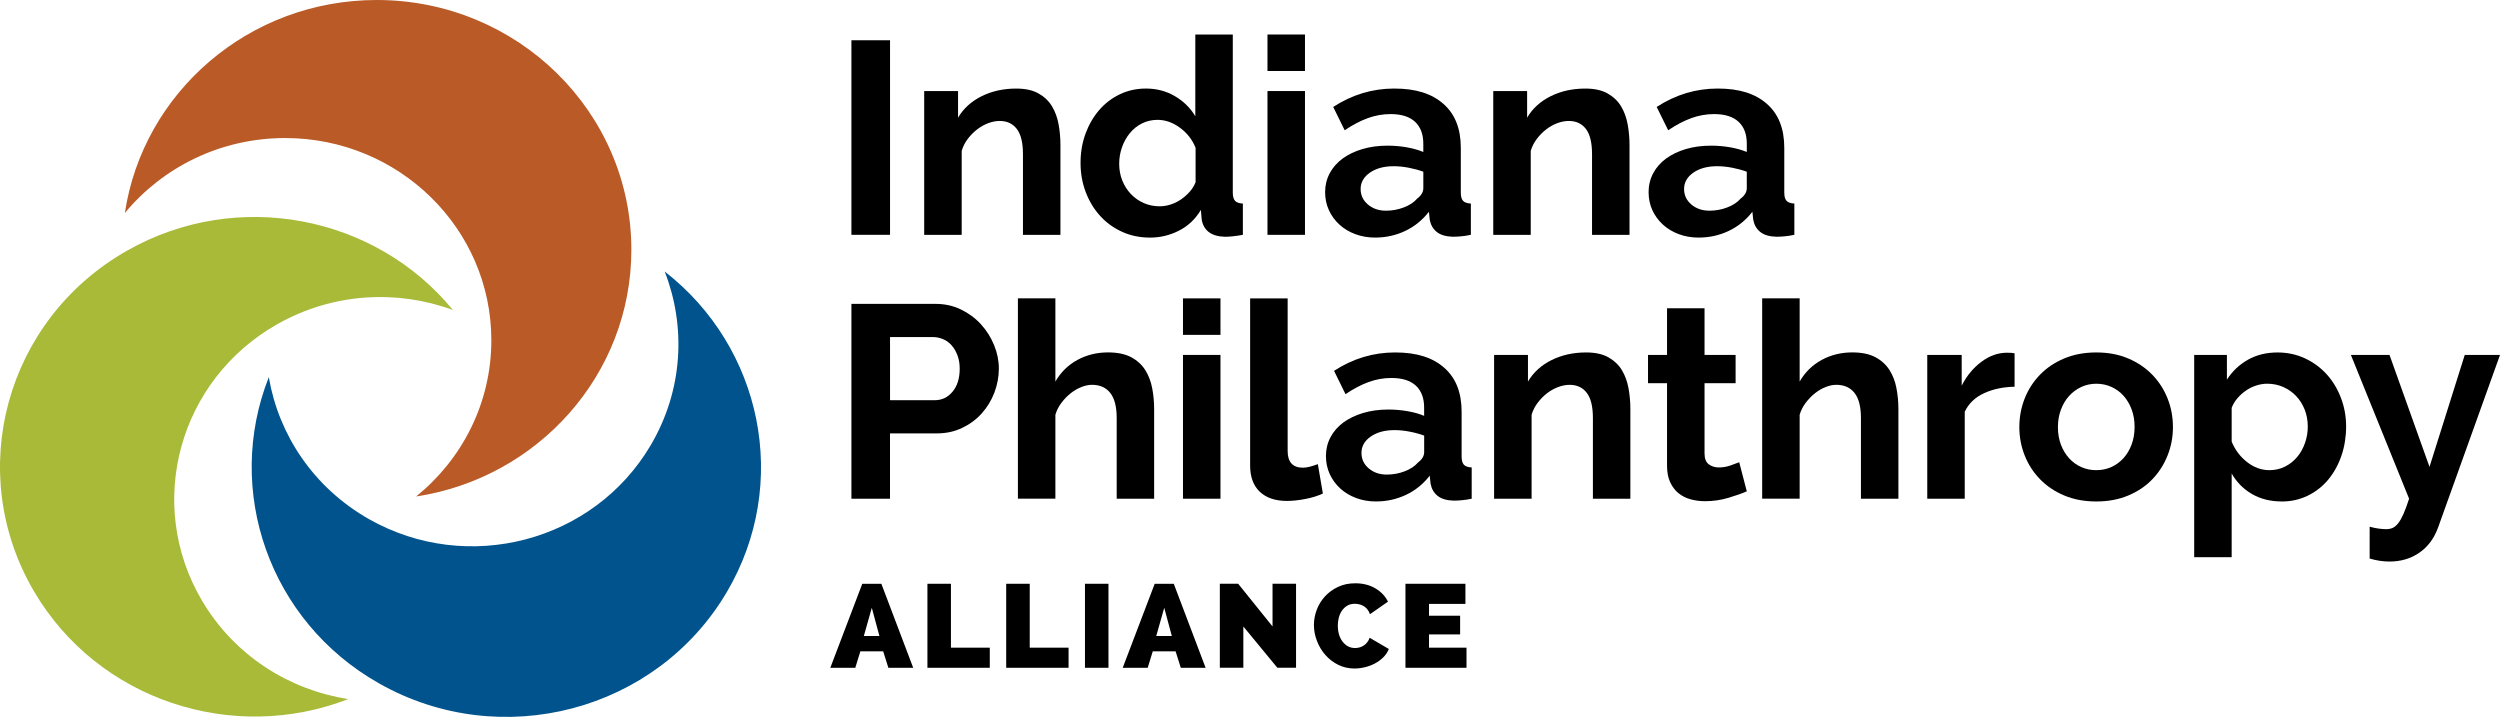 <svg width="136" height="39" viewBox="0 0 136 39" fill="none" xmlns="http://www.w3.org/2000/svg">
  <g clip-path="url(#clip0_1387_15494)">
  <path d="M36.159 14.77C41.457 18.886 43.021 26.293 39.541 32.205C35.716 38.703 27.244 40.93 20.619 37.176C14.624 33.783 12.196 26.656 14.623 20.518C15.155 23.649 17.057 26.531 20.079 28.244C25.443 31.281 32.305 29.477 35.401 24.215C37.162 21.227 37.328 17.761 36.159 14.77Z" fill="#00538C"/>
  <path d="M6.792 11.59C7.777 5.032 13.535 0.001 20.496 0C28.145 0 34.348 6.083 34.346 13.587C34.346 20.376 29.269 26.002 22.635 27.009C25.134 24.992 26.728 21.934 26.729 18.511C26.729 12.436 21.704 7.509 15.511 7.51C11.992 7.509 8.849 9.101 6.792 11.589" fill="#B95A27"/>
  <path d="M18.944 38.03C12.66 40.472 5.339 38.096 1.858 32.184C-1.967 25.686 0.302 17.376 6.93 13.626C12.923 10.231 20.43 11.732 24.636 16.862C21.605 15.748 18.109 15.924 15.086 17.635C9.723 20.672 7.884 27.403 10.982 32.663C12.74 35.654 15.717 37.528 18.944 38.03Z" fill="#A9B938"/>
  <path d="M46.317 12.775V2.19H48.418V12.774H46.317V12.775Z" fill="black"/>
  <path d="M57.688 12.775H55.649V8.386C55.649 7.76 55.536 7.302 55.314 7.013C55.091 6.724 54.781 6.58 54.386 6.58C54.183 6.58 53.975 6.62 53.762 6.699C53.548 6.78 53.348 6.891 53.161 7.035C52.973 7.179 52.803 7.351 52.651 7.55C52.499 7.75 52.387 7.968 52.316 8.207V12.775H50.276V4.953H52.118V6.401C52.412 5.903 52.838 5.515 53.396 5.236C53.954 4.958 54.583 4.818 55.283 4.818C55.781 4.818 56.186 4.908 56.501 5.087C56.816 5.266 57.059 5.5 57.232 5.788C57.404 6.077 57.524 6.406 57.589 6.774C57.655 7.141 57.688 7.515 57.688 7.893V12.774V12.775Z" fill="black"/>
  <path d="M62.558 12.925C62.01 12.925 61.505 12.821 61.044 12.611C60.582 12.402 60.183 12.113 59.848 11.745C59.513 11.377 59.252 10.947 59.065 10.454C58.877 9.96 58.782 9.431 58.782 8.863C58.782 8.295 58.871 7.769 59.049 7.281C59.227 6.793 59.473 6.366 59.788 5.997C60.103 5.629 60.478 5.341 60.915 5.131C61.351 4.922 61.828 4.817 62.345 4.817C62.924 4.817 63.449 4.957 63.921 5.235C64.393 5.514 64.761 5.878 65.025 6.325V1.877H67.064V10.477C67.064 10.686 67.105 10.835 67.186 10.925C67.266 11.014 67.408 11.064 67.612 11.074V12.775C67.226 12.845 66.901 12.88 66.637 12.88C66.262 12.87 65.97 12.786 65.762 12.626C65.554 12.467 65.425 12.243 65.374 11.955L65.328 11.418C65.034 11.916 64.638 12.29 64.141 12.545C63.643 12.799 63.116 12.926 62.558 12.926V12.925ZM63.091 11.222C63.283 11.222 63.482 11.19 63.685 11.125C63.888 11.06 64.075 10.968 64.248 10.848C64.421 10.729 64.577 10.59 64.72 10.431C64.862 10.271 64.968 10.098 65.04 9.908V8.042C64.867 7.604 64.585 7.242 64.195 6.953C63.804 6.664 63.396 6.52 62.97 6.52C62.665 6.52 62.383 6.585 62.125 6.713C61.866 6.843 61.645 7.02 61.463 7.244C61.28 7.467 61.138 7.724 61.036 8.012C60.935 8.301 60.884 8.6 60.884 8.908C60.884 9.237 60.941 9.541 61.052 9.819C61.163 10.098 61.319 10.341 61.516 10.551C61.714 10.76 61.947 10.924 62.216 11.044C62.484 11.163 62.777 11.223 63.091 11.223V11.222Z" fill="black"/>
  <path d="M68.951 3.862V1.877H70.991V3.862H68.951ZM68.951 12.775V4.953H70.991V12.775H68.951Z" fill="black"/>
  <path d="M74.811 12.925C74.426 12.925 74.065 12.863 73.73 12.738C73.395 12.614 73.106 12.44 72.863 12.216C72.618 11.993 72.428 11.731 72.292 11.433C72.155 11.134 72.086 10.805 72.086 10.447C72.086 10.09 72.17 9.738 72.338 9.424C72.505 9.111 72.738 8.845 73.037 8.626C73.337 8.407 73.695 8.235 74.11 8.11C74.526 7.986 74.983 7.924 75.48 7.924C75.835 7.924 76.183 7.954 76.523 8.013C76.863 8.073 77.164 8.158 77.428 8.267V7.819C77.428 7.302 77.278 6.903 76.978 6.624C76.679 6.346 76.235 6.206 75.646 6.206C75.22 6.206 74.804 6.281 74.398 6.43C73.993 6.579 73.577 6.799 73.151 7.086L72.527 5.818C73.551 5.151 74.658 4.817 75.845 4.817C77.033 4.817 77.883 5.094 78.516 5.646C79.15 6.198 79.468 6.997 79.468 8.042V10.476C79.468 10.685 79.507 10.834 79.589 10.924C79.67 11.013 79.812 11.063 80.015 11.073V12.774C79.822 12.815 79.642 12.842 79.475 12.857C79.307 12.872 79.163 12.879 79.041 12.879C78.656 12.869 78.362 12.781 78.159 12.617C77.955 12.453 77.829 12.231 77.778 11.953L77.733 11.52C77.377 11.978 76.946 12.326 76.439 12.565C75.931 12.805 75.388 12.924 74.81 12.924L74.811 12.925ZM75.39 11.462C75.734 11.462 76.062 11.402 76.371 11.282C76.681 11.163 76.922 11.004 77.094 10.804C77.318 10.635 77.429 10.447 77.429 10.237V9.341C77.186 9.252 76.921 9.18 76.637 9.125C76.353 9.07 76.079 9.042 75.815 9.042C75.287 9.042 74.856 9.16 74.521 9.393C74.186 9.627 74.018 9.923 74.018 10.281C74.018 10.62 74.15 10.9 74.415 11.125C74.678 11.348 75.002 11.461 75.389 11.461L75.39 11.462Z" fill="black"/>
  <path d="M88.647 12.775H86.607V8.386C86.607 7.76 86.495 7.302 86.272 7.013C86.049 6.724 85.739 6.58 85.344 6.58C85.14 6.58 84.933 6.62 84.719 6.699C84.506 6.78 84.305 6.891 84.117 7.035C83.93 7.179 83.76 7.351 83.608 7.55C83.455 7.75 83.344 7.968 83.272 8.207V12.775H81.233V4.953H83.075V6.401C83.368 5.903 83.796 5.515 84.353 5.236C84.911 4.958 85.541 4.818 86.241 4.818C86.738 4.818 87.144 4.908 87.459 5.087C87.773 5.266 88.016 5.5 88.189 5.788C88.362 6.077 88.48 6.406 88.547 6.774C88.612 7.141 88.646 7.515 88.646 7.893V12.774L88.647 12.775Z" fill="black"/>
  <path d="M92.407 12.925C92.022 12.925 91.661 12.863 91.327 12.738C90.992 12.614 90.703 12.44 90.46 12.216C90.216 11.993 90.025 11.731 89.888 11.433C89.752 11.134 89.683 10.805 89.683 10.447C89.683 10.09 89.767 9.738 89.934 9.424C90.102 9.111 90.335 8.845 90.634 8.626C90.934 8.407 91.291 8.235 91.707 8.11C92.123 7.986 92.58 7.924 93.077 7.924C93.433 7.924 93.78 7.954 94.121 8.013C94.461 8.073 94.762 8.158 95.026 8.267V7.819C95.026 7.302 94.877 6.903 94.576 6.624C94.277 6.346 93.832 6.206 93.244 6.206C92.818 6.206 92.402 6.281 91.996 6.43C91.591 6.579 91.175 6.799 90.749 7.086L90.124 5.818C91.149 5.151 92.256 4.817 93.443 4.817C94.63 4.817 95.481 5.094 96.114 5.646C96.748 6.198 97.065 6.997 97.065 8.042V10.476C97.065 10.685 97.105 10.834 97.187 10.924C97.268 11.013 97.41 11.063 97.613 11.073V12.774C97.42 12.815 97.24 12.842 97.073 12.857C96.905 12.872 96.761 12.879 96.639 12.879C96.254 12.869 95.959 12.781 95.757 12.617C95.553 12.453 95.427 12.231 95.376 11.953L95.33 11.52C94.975 11.978 94.544 12.326 94.037 12.565C93.529 12.805 92.987 12.924 92.408 12.924L92.407 12.925ZM92.986 11.462C93.33 11.462 93.658 11.402 93.967 11.282C94.277 11.163 94.518 11.004 94.69 10.804C94.914 10.635 95.025 10.447 95.025 10.237V9.341C94.782 9.252 94.517 9.18 94.233 9.125C93.949 9.07 93.675 9.042 93.41 9.042C92.883 9.042 92.452 9.16 92.117 9.393C91.782 9.627 91.614 9.923 91.614 10.281C91.614 10.62 91.746 10.9 92.011 11.125C92.274 11.348 92.598 11.461 92.986 11.461V11.462Z" fill="black"/>
  <path d="M46.317 27.131V16.531H50.899C51.396 16.531 51.855 16.633 52.276 16.836C52.697 17.041 53.06 17.309 53.364 17.642C53.669 17.976 53.907 18.354 54.079 18.776C54.252 19.199 54.338 19.625 54.338 20.053C54.338 20.481 54.256 20.936 54.094 21.359C53.931 21.782 53.703 22.158 53.409 22.486C53.115 22.815 52.759 23.079 52.343 23.277C51.928 23.477 51.471 23.576 50.973 23.576H48.416V27.13H46.315L46.317 27.131ZM48.418 21.771H50.853C51.238 21.771 51.561 21.617 51.819 21.308C52.078 20.999 52.208 20.581 52.208 20.054C52.208 19.786 52.167 19.544 52.086 19.33C52.004 19.115 51.898 18.934 51.766 18.785C51.634 18.635 51.479 18.523 51.302 18.449C51.124 18.375 50.945 18.337 50.762 18.337H48.418V21.77V21.771Z" fill="black"/>
  <path d="M62.787 27.13H60.748V22.741C60.748 22.125 60.631 21.669 60.397 21.375C60.164 21.081 59.834 20.934 59.408 20.934C59.225 20.934 59.033 20.974 58.83 21.053C58.626 21.134 58.433 21.245 58.251 21.389C58.068 21.533 57.901 21.705 57.749 21.904C57.596 22.104 57.485 22.322 57.413 22.561V27.129H55.374V16.231H57.413V20.755C57.708 20.247 58.106 19.857 58.608 19.582C59.111 19.309 59.666 19.171 60.274 19.171C60.791 19.171 61.214 19.259 61.537 19.433C61.862 19.607 62.116 19.839 62.299 20.127C62.481 20.416 62.608 20.745 62.679 21.113C62.749 21.481 62.785 21.859 62.785 22.247V27.129L62.787 27.13Z" fill="black"/>
  <path d="M64.354 18.217V16.232H66.394V18.217H64.354ZM64.354 27.13V19.308H66.394V27.13H64.354Z" fill="black"/>
  <path d="M68.008 16.232H70.048V24.533C70.048 25.14 70.326 25.443 70.884 25.443C70.997 25.443 71.126 25.423 71.273 25.384C71.42 25.344 71.559 25.299 71.691 25.249L71.964 26.847C71.691 26.977 71.371 27.076 71.006 27.145C70.64 27.215 70.31 27.251 70.016 27.251C69.376 27.251 68.882 27.083 68.532 26.751C68.182 26.417 68.007 25.942 68.007 25.325V16.233L68.008 16.232Z" fill="black"/>
  <path d="M74.856 27.28C74.471 27.28 74.11 27.218 73.775 27.093C73.44 26.969 73.151 26.795 72.908 26.571C72.663 26.347 72.473 26.086 72.337 25.788C72.2 25.489 72.131 25.16 72.131 24.802C72.131 24.445 72.215 24.094 72.382 23.779C72.55 23.466 72.783 23.2 73.082 22.98C73.382 22.762 73.739 22.59 74.155 22.465C74.571 22.341 75.028 22.279 75.524 22.279C75.88 22.279 76.227 22.309 76.568 22.368C76.908 22.427 77.209 22.512 77.473 22.622V22.174C77.473 21.657 77.323 21.259 77.023 20.98C76.724 20.702 76.279 20.562 75.691 20.562C75.265 20.562 74.849 20.637 74.443 20.786C74.038 20.935 73.622 21.155 73.196 21.442L72.572 20.174C73.596 19.507 74.703 19.173 75.89 19.173C77.078 19.173 77.928 19.45 78.561 20.002C79.195 20.554 79.512 21.353 79.512 22.398V24.831C79.512 25.041 79.552 25.189 79.634 25.279C79.715 25.369 79.857 25.419 80.06 25.428V27.131C79.867 27.171 79.687 27.198 79.519 27.213C79.352 27.228 79.208 27.235 79.086 27.235C78.701 27.225 78.407 27.137 78.204 26.973C78 26.809 77.874 26.587 77.823 26.309L77.777 25.876C77.422 26.334 76.991 26.683 76.484 26.921C75.976 27.16 75.433 27.279 74.855 27.279L74.856 27.28ZM75.436 25.817C75.78 25.817 76.108 25.758 76.417 25.638C76.727 25.519 76.968 25.359 77.14 25.16C77.364 24.991 77.475 24.802 77.475 24.593V23.697C77.232 23.608 76.967 23.535 76.683 23.481C76.399 23.425 76.125 23.398 75.861 23.398C75.333 23.398 74.902 23.516 74.567 23.749C74.232 23.983 74.064 24.278 74.064 24.637C74.064 24.976 74.196 25.257 74.461 25.481C74.724 25.704 75.048 25.817 75.434 25.817H75.436Z" fill="black"/>
  <path d="M88.693 27.131H86.654V22.741C86.654 22.115 86.541 21.657 86.318 21.368C86.095 21.079 85.785 20.935 85.39 20.935C85.186 20.935 84.979 20.975 84.765 21.054C84.552 21.135 84.352 21.246 84.163 21.39C83.977 21.534 83.806 21.706 83.654 21.905C83.501 22.105 83.39 22.323 83.319 22.562V27.131H81.279V19.308H83.121V20.756C83.415 20.258 83.842 19.87 84.4 19.591C84.957 19.313 85.587 19.173 86.287 19.173C86.784 19.173 87.19 19.264 87.505 19.442C87.819 19.621 88.063 19.855 88.235 20.143C88.408 20.432 88.526 20.761 88.593 21.129C88.658 21.496 88.692 21.87 88.692 22.248V27.131H88.693Z" fill="black"/>
  <path d="M95.026 26.728C94.752 26.847 94.414 26.966 94.013 27.085C93.612 27.205 93.194 27.265 92.757 27.265C92.474 27.265 92.207 27.23 91.959 27.16C91.709 27.09 91.492 26.979 91.303 26.824C91.117 26.671 90.966 26.471 90.855 26.227C90.743 25.983 90.687 25.686 90.687 25.339V20.845H89.652V19.308H90.687V16.77H92.727V19.308H94.417V20.845H92.727V24.667C92.727 24.946 92.802 25.143 92.956 25.257C93.108 25.371 93.291 25.429 93.503 25.429C93.716 25.429 93.924 25.395 94.128 25.325C94.33 25.255 94.493 25.195 94.614 25.146L95.026 26.729V26.728Z" fill="black"/>
  <path d="M103.275 27.13H101.235V22.741C101.235 22.125 101.118 21.669 100.885 21.375C100.651 21.081 100.322 20.934 99.896 20.934C99.713 20.934 99.52 20.974 99.317 21.053C99.114 21.134 98.922 21.245 98.739 21.389C98.556 21.533 98.389 21.705 98.236 21.904C98.084 22.104 97.973 22.322 97.901 22.561V27.129H95.862V16.231H97.901V20.755C98.195 20.247 98.594 19.857 99.096 19.582C99.598 19.309 100.153 19.171 100.762 19.171C101.28 19.171 101.7 19.259 102.025 19.433C102.35 19.607 102.603 19.839 102.786 20.127C102.969 20.416 103.096 20.745 103.166 21.113C103.237 21.481 103.273 21.859 103.273 22.247V27.129L103.275 27.13Z" fill="black"/>
  <path d="M109.592 21.039C108.973 21.049 108.419 21.167 107.933 21.39C107.446 21.614 107.096 21.95 106.882 22.398V27.131H104.843V19.309H106.716V20.98C106.99 20.443 107.347 20.01 107.789 19.681C108.23 19.353 108.694 19.188 109.181 19.188C109.294 19.188 109.377 19.191 109.433 19.196C109.488 19.201 109.542 19.209 109.593 19.218V21.039H109.592Z" fill="black"/>
  <path d="M114.037 27.28C113.387 27.28 112.804 27.171 112.287 26.951C111.769 26.732 111.33 26.436 110.971 26.063C110.61 25.69 110.333 25.259 110.141 24.772C109.948 24.284 109.852 23.772 109.852 23.234C109.852 22.696 109.948 22.169 110.141 21.682C110.333 21.194 110.61 20.764 110.971 20.39C111.33 20.017 111.77 19.721 112.287 19.502C112.805 19.284 113.388 19.173 114.037 19.173C114.686 19.173 115.267 19.283 115.78 19.502C116.292 19.721 116.728 20.017 117.089 20.39C117.449 20.763 117.726 21.194 117.918 21.682C118.111 22.169 118.208 22.688 118.208 23.234C118.208 23.78 118.111 24.284 117.918 24.772C117.726 25.261 117.451 25.69 117.096 26.063C116.741 26.436 116.304 26.733 115.787 26.951C115.269 27.171 114.686 27.28 114.037 27.28ZM111.951 23.234C111.951 23.582 112.004 23.898 112.111 24.182C112.217 24.466 112.364 24.711 112.552 24.921C112.74 25.13 112.961 25.291 113.214 25.406C113.468 25.52 113.742 25.577 114.037 25.577C114.332 25.577 114.605 25.52 114.858 25.406C115.112 25.291 115.333 25.129 115.521 24.921C115.708 24.711 115.856 24.464 115.962 24.174C116.069 23.886 116.122 23.567 116.122 23.218C116.122 22.869 116.069 22.567 115.962 22.278C115.856 21.989 115.709 21.741 115.521 21.531C115.333 21.322 115.112 21.161 114.858 21.046C114.605 20.932 114.33 20.875 114.037 20.875C113.744 20.875 113.469 20.935 113.214 21.054C112.961 21.174 112.74 21.338 112.552 21.547C112.364 21.757 112.217 22.005 112.111 22.294C112.004 22.584 111.951 22.896 111.951 23.235V23.234Z" fill="black"/>
  <path d="M124.128 27.28C123.509 27.28 122.966 27.142 122.499 26.87C122.032 26.596 121.668 26.224 121.403 25.758V30.311H119.364V19.309H121.144V20.652C121.439 20.195 121.819 19.834 122.286 19.57C122.753 19.307 123.29 19.174 123.899 19.174C124.437 19.174 124.934 19.282 125.391 19.495C125.848 19.709 126.241 19.998 126.571 20.361C126.901 20.725 127.159 21.152 127.347 21.645C127.535 22.138 127.629 22.657 127.629 23.205C127.629 23.753 127.543 24.304 127.37 24.802C127.197 25.3 126.956 25.733 126.648 26.101C126.338 26.469 125.968 26.759 125.536 26.967C125.105 27.177 124.636 27.281 124.128 27.281V27.28ZM123.458 25.577C123.762 25.577 124.044 25.513 124.303 25.384C124.561 25.254 124.782 25.08 124.965 24.861C125.148 24.642 125.29 24.389 125.391 24.1C125.493 23.811 125.543 23.513 125.543 23.204C125.543 22.875 125.487 22.569 125.376 22.285C125.263 22.001 125.109 21.755 124.911 21.546C124.714 21.337 124.48 21.174 124.211 21.053C123.942 20.934 123.65 20.874 123.335 20.874C123.142 20.874 122.944 20.906 122.742 20.971C122.539 21.036 122.351 21.128 122.179 21.248C122.006 21.367 121.852 21.506 121.715 21.666C121.578 21.825 121.473 21.999 121.403 22.188V24.024C121.586 24.472 121.865 24.843 122.24 25.136C122.615 25.43 123.02 25.577 123.458 25.577Z" fill="black"/>
  <path d="M128.908 28.653C129.09 28.702 129.257 28.737 129.411 28.757C129.563 28.777 129.695 28.787 129.806 28.787C129.938 28.787 130.054 28.765 130.157 28.72C130.258 28.675 130.357 28.593 130.454 28.473C130.55 28.354 130.646 28.187 130.743 27.973C130.839 27.759 130.943 27.478 131.055 27.13L127.888 19.307H129.989L132.165 25.398L134.083 19.307H136.001L132.637 28.682C132.424 29.279 132.085 29.739 131.618 30.063C131.151 30.387 130.608 30.548 129.989 30.548C129.633 30.548 129.274 30.493 128.909 30.384V28.653H128.908Z" fill="black"/>
  <path d="M45.169 36.327L46.908 31.757H47.946L49.678 36.327H48.327L48.045 35.432H46.804L46.528 36.327H45.17H45.169ZM47.426 33.064L46.993 34.597H47.84L47.426 33.064Z" fill="black"/>
  <path d="M50.452 36.327V31.757H51.731V35.233H53.844V36.327H50.452Z" fill="black"/>
  <path d="M54.737 36.327V31.757H56.017V35.233H58.13V36.327H54.737Z" fill="black"/>
  <path d="M59.022 36.327V31.757H60.301V36.327H59.022Z" fill="black"/>
  <path d="M61.076 36.327L62.816 31.757H63.853L65.585 36.327H64.234L63.952 35.432H62.711L62.435 36.327H61.077H61.076ZM63.334 33.064L62.9 34.597H63.747L63.334 33.064Z" fill="black"/>
  <path d="M67.638 34.08V36.326H66.359V31.756H67.356L69.226 34.079V31.756H70.505V36.326H69.488L67.637 34.08H67.638Z" fill="black"/>
  <path d="M71.477 34.003C71.477 33.725 71.527 33.45 71.628 33.179C71.728 32.909 71.877 32.666 72.071 32.452C72.266 32.237 72.502 32.063 72.78 31.931C73.058 31.797 73.374 31.731 73.728 31.731C74.144 31.731 74.507 31.823 74.817 32.005C75.128 32.187 75.358 32.429 75.506 32.73L74.528 33.412C74.489 33.301 74.437 33.209 74.374 33.135C74.31 33.062 74.241 33.004 74.167 32.962C74.093 32.919 74.014 32.889 73.931 32.872C73.849 32.855 73.772 32.846 73.701 32.846C73.54 32.846 73.401 32.881 73.285 32.952C73.169 33.023 73.072 33.115 72.995 33.228C72.919 33.343 72.864 33.471 72.828 33.614C72.793 33.759 72.776 33.901 72.776 34.042C72.776 34.201 72.796 34.353 72.838 34.499C72.88 34.646 72.941 34.774 73.022 34.885C73.103 34.996 73.202 35.086 73.317 35.153C73.433 35.219 73.566 35.253 73.714 35.253C73.788 35.253 73.865 35.243 73.944 35.224C74.022 35.205 74.098 35.173 74.17 35.128C74.243 35.083 74.308 35.024 74.368 34.954C74.427 34.883 74.474 34.797 74.509 34.694L75.552 35.305C75.487 35.472 75.386 35.623 75.254 35.756C75.12 35.889 74.968 36.001 74.798 36.091C74.627 36.181 74.445 36.249 74.253 36.296C74.061 36.343 73.873 36.367 73.689 36.367C73.365 36.367 73.068 36.3 72.797 36.165C72.525 36.03 72.293 35.85 72.098 35.628C71.903 35.404 71.752 35.152 71.643 34.868C71.533 34.584 71.478 34.298 71.478 34.005L71.477 34.003Z" fill="black"/>
  <path d="M79.778 35.233V36.327H76.457V31.757H79.719V32.852H77.738V33.495H79.431V34.512H77.738V35.233H79.778Z" fill="black"/>
  </g>
  <defs>
  <clipPath id="clip0_1387_15494">
  <rect width="136" height="39" fill="white"/>
  </clipPath>
  </defs>
</svg>